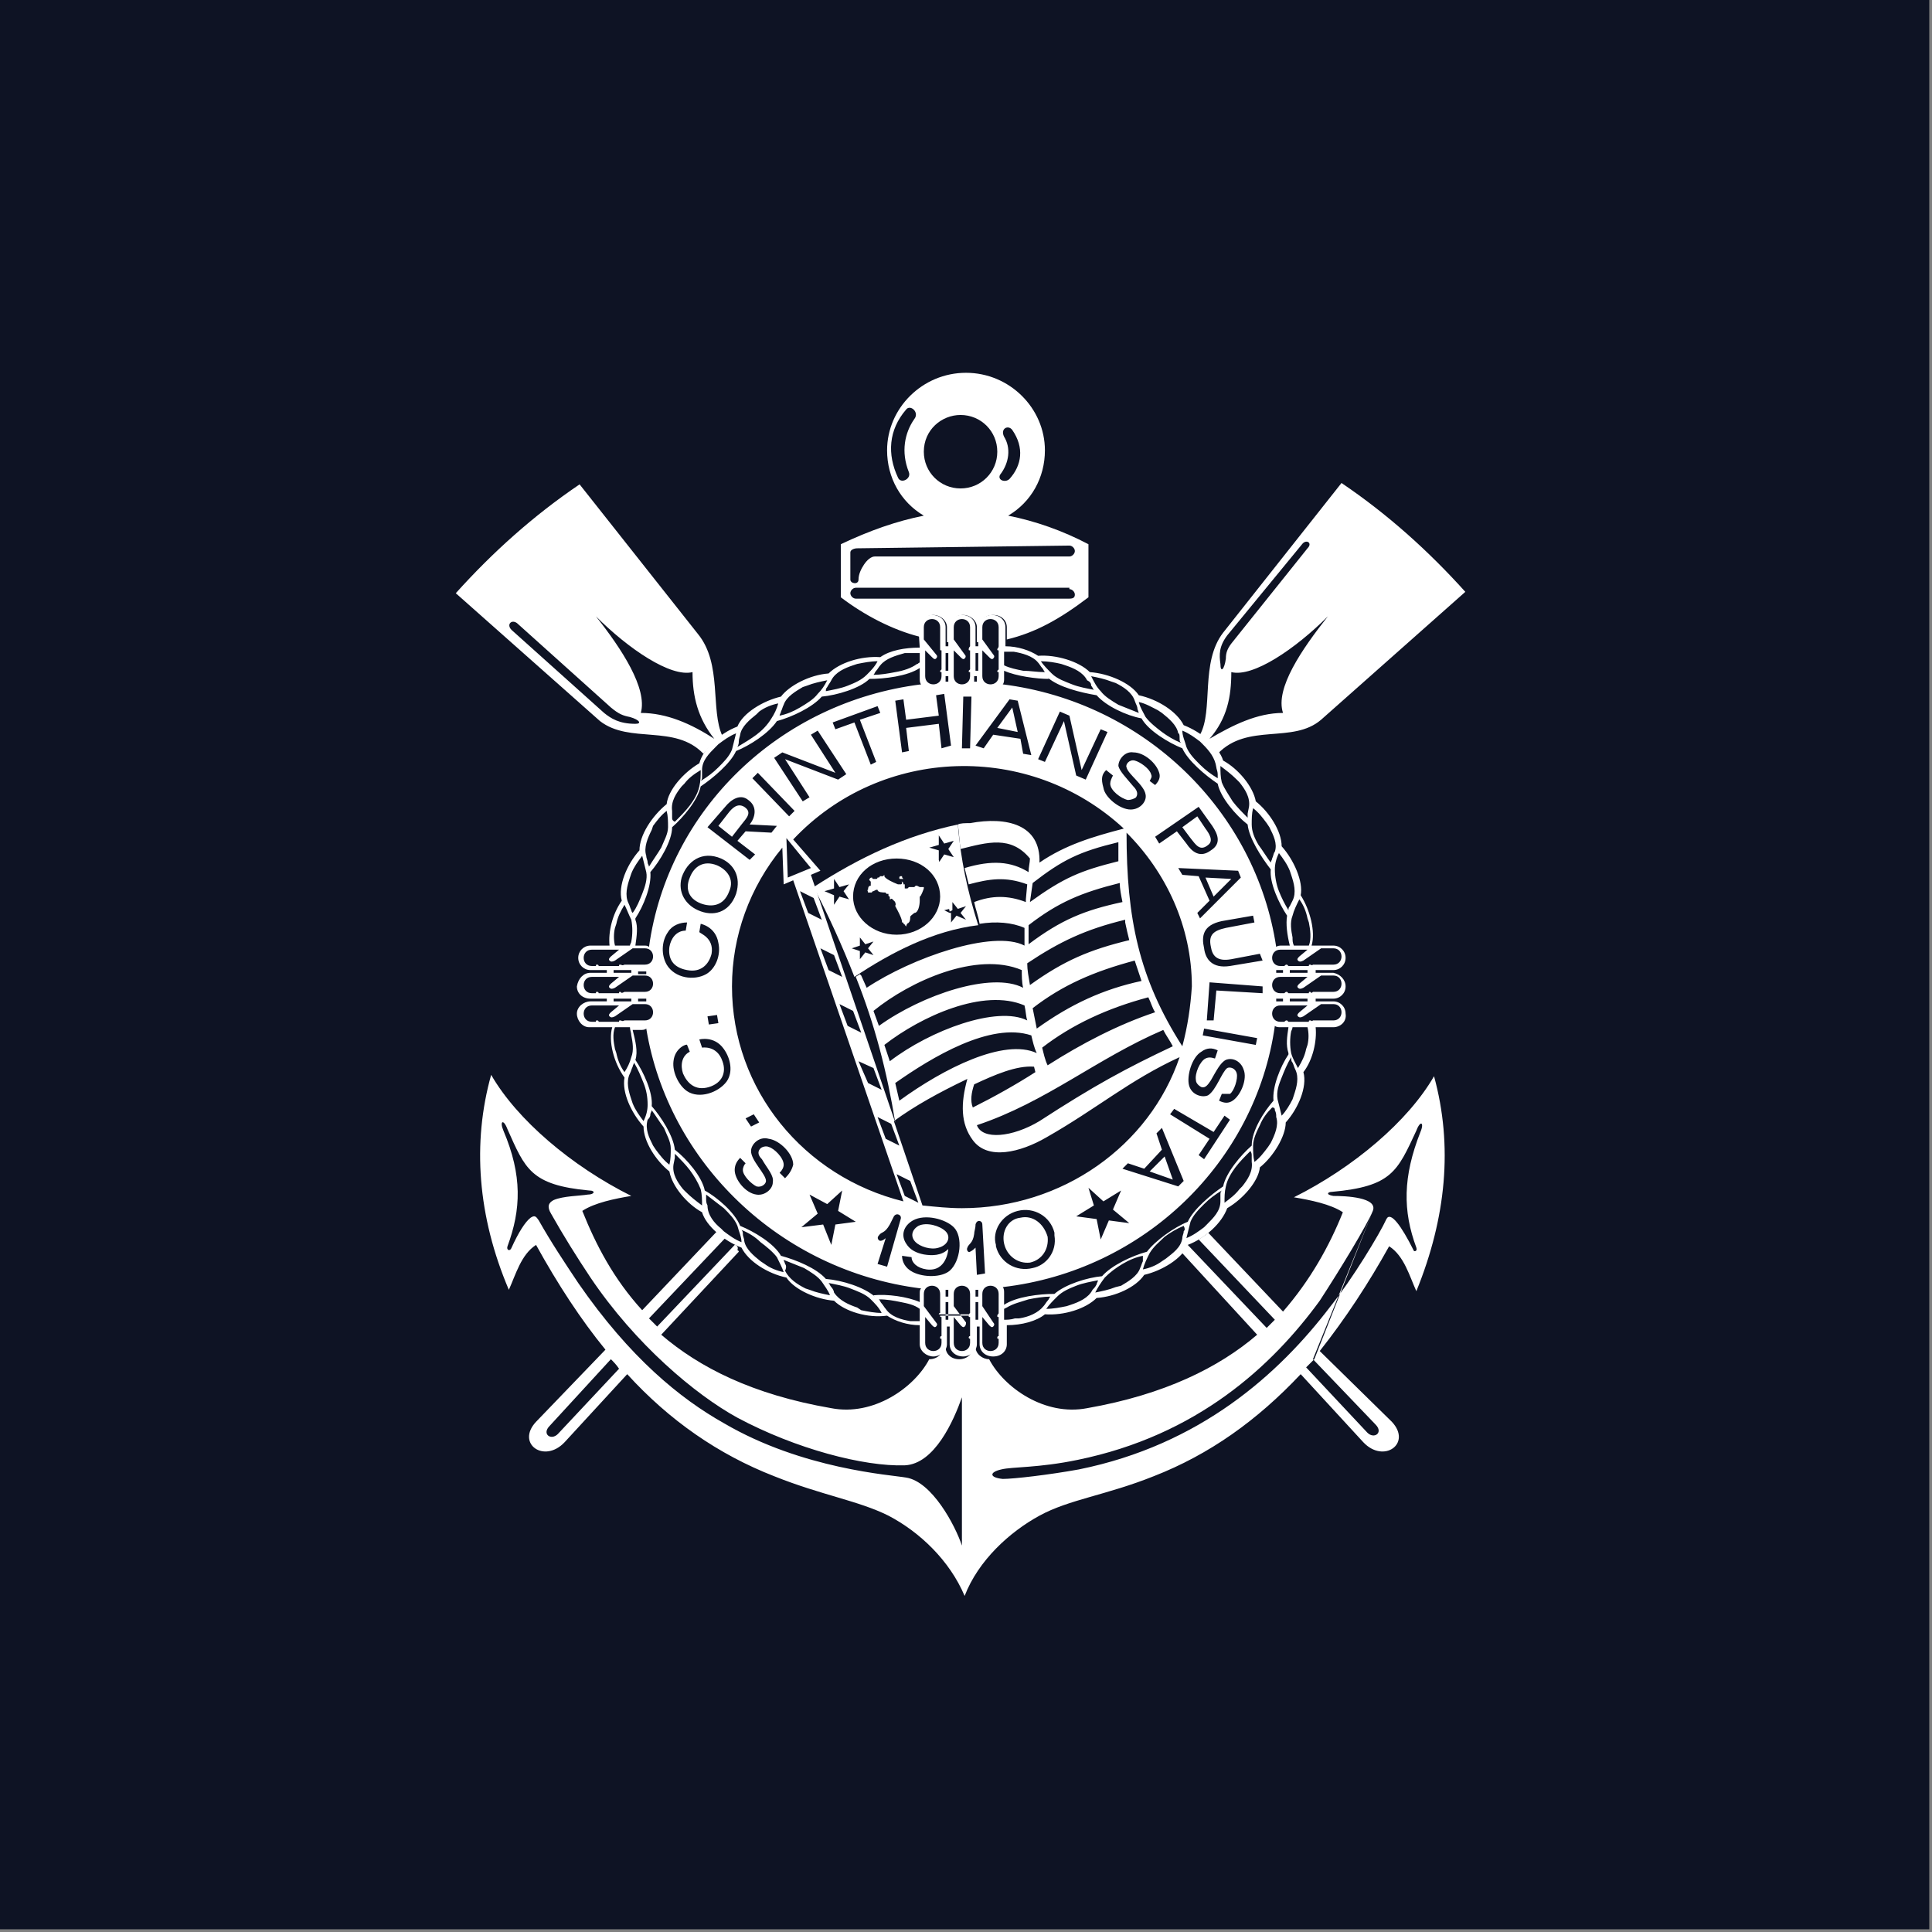 <?xml version="1.0" encoding="utf-8"?>
<!-- Generator: Adobe Illustrator 24.1.2, SVG Export Plug-In . SVG Version: 6.00 Build 0)  -->
<svg version="1.1" id="Layer_1" xmlns="http://www.w3.org/2000/svg" xmlns:xlink="http://www.w3.org/1999/xlink" x="0px" y="0px"
	 viewBox="0 0 142 142" style="enable-background:new 0 0 142 142;" xml:space="preserve">
<rect x="0" y="0" width="142" height="142" fill="#808080" stroke="none"/>
<style type="text/css">
	.st0{fill:#0E1324;}
	.st1{fill-rule:evenodd;clip-rule:evenodd;fill:#FFFFFF;}
	.st2{fill:#FFFFFF;}
</style>
<rect x="-0.2" y="-0.2" class="st0" width="142" height="142"/>
<path class="st1" d="M67.6,47.6c-1.1,0-2.2,0.2-2.9,0.7c-1.4-0.1-3,0.4-3.8,1.2c-1.4,0.1-2.9,0.9-3.5,1.7c-1.3,0.3-2.8,1.2-3.2,2.2
	c-1.3,0.5-2.5,1.6-2.8,2.7c-1.2,0.7-2.3,2-2.4,3C47.9,60,47,61.4,47,62.5c-0.9,1-1.6,2.6-1.3,3.7c-0.7,1-1,2.3-0.9,3.3h-1.4
	c-0.5,0-0.9,0.4-0.9,0.9s0.4,0.9,0.9,0.9h1.2v0.2h-1.2c-0.5,0-0.9,0.4-1,1c0,0.5,0.4,0.9,1,0.9h1.2v0.2h-1.2c-0.5,0-1,0.4-1,0.9
	s0.4,1,0.9,1c0,0,0,0,0,0H45c-0.3,1,0.1,2.6,0.9,3.7c-0.2,1.1,0.5,2.6,1.4,3.6c0,1.1,0.9,2.5,1.9,3.3c0.2,1.1,1.3,2.4,2.4,3
	c0.3,1,1.6,2.1,2.9,2.6c0.5,1,1.9,1.9,3.3,2.2c0.6,0.9,2.2,1.6,3.5,1.7c0.8,0.8,2.5,1.3,3.9,1.1c0.6,0.4,1.5,0.7,2.4,0.7v1.4
	c0,0.5,0.5,0.9,1,0.9c0.5,0,1-0.4,1-0.9v-1.3h0.2v1.3c0,0.5,0.4,0.9,1,0.9c0.5,0,1-0.4,1-0.9v-1.3h0.2v1.3c0,0.5,0.4,0.9,1,0.9
	c0.6,0,1-0.4,1-0.9v-1.4c1.1,0,2.2-0.3,2.8-0.8c1.4,0.1,3-0.4,3.8-1.2c1.4-0.1,2.9-0.8,3.5-1.7c1.3-0.3,2.8-1.2,3.2-2.2
	c1.3-0.5,2.5-1.6,2.9-2.7c1.2-0.7,2.3-2,2.4-3c1-0.8,1.9-2.3,1.9-3.3c0.9-1,1.6-2.6,1.3-3.7c0.7-0.9,1-2.3,0.9-3.3H98
	c0.5,0,1-0.4,0.9-1c0-0.5-0.4-0.9-0.9-0.9h-1.3v-0.2H98c0.5,0,0.9-0.4,0.9-0.9c0-0.5-0.4-0.9-0.9-1h-1.3v-0.2H98
	c0.5,0,0.9-0.4,0.9-0.9s-0.4-0.9-0.9-0.9h-1.6c0.3-1-0.1-2.6-0.8-3.7c0.2-1-0.5-2.6-1.4-3.6c0-1.1-0.9-2.5-1.9-3.3
	c-0.2-1.1-1.3-2.4-2.4-3c-0.3-1-1.6-2.1-2.9-2.6c-0.5-1-1.9-1.9-3.3-2.2c-0.6-0.9-2.2-1.6-3.6-1.7c-0.8-0.8-2.5-1.3-3.8-1.2
	c-0.6-0.4-1.5-0.7-2.4-0.7v-1.4c0-0.5-0.4-0.9-1-0.9c-0.5,0-1,0.4-1,0.9v1.4c0,0-0.1,0-0.1,0c0,0,0,0-0.1,0v-1.4
	c0-0.5-0.4-0.9-1-0.9c-0.6,0-1,0.4-1,0.9v1.4c0,0-0.1,0-0.1,0c0,0,0,0-0.1,0v-1.4c0-0.5-0.4-0.9-1-0.9c-0.5,0-1,0.4-1,0.9L67.6,47.6
	L67.6,47.6z M70.4,60.6c0.1,0.6,0.1,1.2,0.2,1.8c2-0.5,3.7-1,5.1,0.7c0,0.3-0.1,0.6-0.1,1c-1.3-0.8-2.7-0.9-4.7-0.3
	c0.1,0.4,0.2,0.8,0.3,1.2c1.5-0.4,2.7-0.6,4.3,0l-0.1,1.1c0,0.1,0,0.2,0,0.2c-1.3-0.5-2.5-0.5-3.8,0c0.1,0.5,0.3,1,0.4,1.6l0,0l0,0
	c1.2-0.2,2.4-0.1,3.3,0.3c0,0.4,0,0.9,0,1.3c-2.3-1.2-8.3,0.9-11.6,3.1l-0.4-0.9l-0.1-0.1c-0.1,0.1-0.2,0.1-0.3,0.2
	c1.4,3.5,2.3,7,2.9,10.7l-6.2-18.2l0.7-0.3l-2-2.3c6.5-6.9,17.4-7.2,24.3-0.8c-2.3,0.6-4.3,1.2-6.2,2.5c0.1-2.8-2.4-3.4-5.1-2.9
	C70.9,60.5,70.6,60.5,70.4,60.6L70.4,60.6z M46.4,66.9c-0.1-0.2-0.1-0.3-0.2-0.5c-0.3-0.6-0.1-1.3,0.1-1.9l0.1-0.3
	c0.2-0.5,0.5-0.9,0.8-1.3c0.1,0.4,0.2,0.8,0.3,1.2c0.1,0.5-0.1,1.1-0.3,1.6c-0.2,0.5-0.4,1-0.7,1.4C46.5,67.1,46.4,67,46.4,66.9
	L46.4,66.9z M65.7,82.4c1.5-1.1,3.3-2.1,5.4-3.1c-0.5,1.8-0.5,3.3,0.4,4.5c1.1,1.5,3.5,0.9,5.4-0.2c3.7-2.1,6.1-4.2,9.8-5.9
	c-2.2,6.5-8.6,11.1-16,11.1c-1,0-1.9-0.1-2.9-0.2L65.7,82.4z M86.9,76.9c-3.2-5-4.1-9.4-4.1-15.7c2.9,2.9,4.8,6.9,4.8,11.3
	C87.5,74,87.3,75.4,86.9,76.9L86.9,76.9z M66.4,88.3c-7.3-1.8-12.6-8.2-12.6-15.8c0-3.7,1.3-7.3,3.7-10.2l0.1,2.7l0.7-0.3L66.4,88.3
	L66.4,88.3z M71.6,50.1c0-0.1,0-0.1,0-0.2v-0.2h0.1c0,0,0.1,0,0.1,0v0.2c0,0.1,0,0.1,0,0.2H71.6z M73.7,50.3
	c0.1-0.1,0.1-0.3,0.1-0.4v-0.6c0.9,0.4,2.4,0.6,3.3,0.6l-0.1-0.1c0,0,0,0,0,0c0.8,0.7,2.4,1.1,3.6,1.3c0.7,0.8,2.2,1.5,3.3,1.7
	c0.5,0.9,2,1.8,3,2.2c0.4,0.9,1.7,2,2.6,2.6c0.2,1,1.3,2.3,2.2,3c0.1,1,1,2.4,1.7,3.3c-0.1,1,0.6,2.5,1.2,3.4
	c-0.1,0.6,0,1.4,0.2,2.2h-0.6c-0.1,0-0.3,0-0.4,0.1C92.3,59.6,84.1,51.6,73.7,50.3L73.7,50.3z M93.8,71.3c0.1,0,0.1,0,0.2,0h0.3v0.2
	h-0.3c-0.1,0-0.2,0-0.2,0C93.8,71.5,93.8,71.4,93.8,71.3L93.8,71.3z M93.8,73.4c0.1,0,0.1,0,0.2,0h0.3v0.2h-0.3c-0.1,0-0.2,0-0.2,0
	C93.8,73.5,93.8,73.5,93.8,73.4z M93.7,75.4c0.1,0.1,0.3,0.1,0.4,0.1h0.6c-0.1,0.7-0.2,1.3,0,1.9l0,0.1c-0.6,0.9-1.2,2.4-1.1,3.4
	c-0.7,0.8-1.6,2.2-1.6,3.3c-0.8,0.7-1.9,2-2.1,3c-0.9,0.6-2.2,1.7-2.6,2.6c-1,0.4-2.4,1.4-3,2.2c-1.1,0.3-2.6,1-3.3,1.8
	c-1.1,0.1-2.7,0.6-3.5,1.3c-1.1,0-2.8,0.2-3.7,0.8V95c0-0.1,0-0.3-0.1-0.4C84.1,93.4,92.3,85.4,93.7,75.4L93.7,75.4z M71.9,94.8
	c0,0.1,0,0.1,0,0.2v0.3h-0.2V95c0-0.1,0-0.1,0-0.2H71.9z M69.7,94.8c0,0.1,0,0.1,0,0.2v0.3h-0.2V95c0-0.1,0-0.1,0-0.2H69.7z
	 M67.7,94.7c-0.1,0.1-0.1,0.2-0.1,0.4v0.6c-0.9-0.4-2.4-0.6-3.4-0.5l0.1,0.1h0c-0.8-0.7-2.4-1.2-3.6-1.3c-0.7-0.8-2.2-1.4-3.3-1.7
	c-0.5-0.9-2-1.8-3-2.2c-0.4-1-1.7-2.1-2.6-2.6c-0.2-1-1.3-2.3-2.2-3c-0.1-1-1-2.4-1.7-3.2c0.1-1-0.6-2.5-1.2-3.4
	c0.2-0.6,0-1.4-0.2-2.2h0.6c0.1,0,0.3,0,0.4-0.1C49.1,85.4,57.3,93.4,67.7,94.7L67.7,94.7z M47.5,73.6c-0.1,0-0.1,0-0.2,0h-0.4v-0.2
	h0.4c0.1,0,0.1,0,0.2,0C47.5,73.5,47.5,73.5,47.5,73.6z M47.5,71.6c-0.1,0-0.1,0-0.2,0h-0.4v-0.2h0.4c0.1,0,0.1,0,0.2,0
	C47.5,71.4,47.5,71.5,47.5,71.6z M47.7,69.6c-0.1-0.1-0.2-0.1-0.4-0.1h-0.6c0.1-0.7,0.2-1.4,0-1.9l0-0.1c0.6-0.9,1.2-2.4,1.1-3.4
	c0.7-0.8,1.6-2.3,1.6-3.3c0.8-0.7,1.9-2,2.1-3c0.9-0.6,2.2-1.7,2.6-2.6c1-0.4,2.4-1.3,3-2.2c1.1-0.3,2.6-1,3.3-1.8
	c1.1-0.1,2.8-0.6,3.5-1.3c1.1,0,2.8-0.2,3.7-0.8v0.8c0,0.1,0,0.3,0.1,0.4C57.3,51.6,49.1,59.5,47.7,69.6L47.7,69.6z M69.5,50.1
	c0-0.1,0-0.1,0-0.2v-0.2h0.1c0,0,0.1,0,0.1,0v0.2c0,0.1,0,0.1,0,0.2H69.5z M67.6,48.7c-0.1,0-0.1,0.1-0.2,0.1
	c-0.4,0.3-1,0.5-1.6,0.6c-0.5,0.1-1.1,0.2-1.6,0.2c0.1-0.1,0.1-0.2,0.2-0.3c0.1-0.1,0.2-0.3,0.3-0.4c0.4-0.5,1.1-0.7,1.8-0.9l0.3,0
	c0.3,0,0.5,0,0.8,0V48.7z M73.8,47.9c0.1,0,0.3,0,0.4,0l0.3,0c0.6,0.1,1.4,0.3,1.8,0.8c0.1,0.1,0.2,0.3,0.3,0.4
	c0.1,0.1,0.1,0.2,0.2,0.3c-0.6,0-1.1-0.1-1.6-0.1c-0.5-0.1-1-0.2-1.4-0.4L73.8,47.9L73.8,47.9z M95,75.5h1.1c0.1,0.4,0.1,0.9,0,1.3
	L96,77.1c-0.1,0.5-0.3,0.9-0.6,1.4c-0.2-0.4-0.4-0.7-0.5-1.1c-0.1-0.5-0.1-1.1,0-1.6C95,75.6,95,75.5,95,75.5z M73.8,97v-0.8
	l0.2-0.1c0.5-0.3,1-0.4,1.6-0.6c0.5-0.1,1.1-0.2,1.6-0.2c-0.1,0.1-0.1,0.2-0.2,0.3c-0.1,0.1-0.2,0.3-0.3,0.4
	c-0.4,0.5-1.1,0.8-1.8,0.9l-0.3,0C74.3,97,74,97,73.8,97L73.8,97z M67.6,97.1c-0.1,0-0.3,0-0.4,0l-0.3,0c-0.6-0.1-1.4-0.3-1.8-0.9
	c-0.1-0.1-0.2-0.3-0.3-0.4c-0.1-0.1-0.1-0.2-0.2-0.3c0.6,0,1.1,0.1,1.6,0.2c0.5,0.1,1,0.2,1.4,0.5V97.1L67.6,97.1z M46.3,75.5
	c0,0.2,0.1,0.4,0.1,0.6c0.1,0.5,0.2,1.1,0,1.6c-0.1,0.4-0.3,0.8-0.5,1.1c-0.3-0.4-0.5-0.9-0.6-1.4l-0.1-0.3c-0.1-0.5-0.2-1.1,0-1.6
	H46.3z M46.3,69.5h-1.1c-0.1-0.4-0.1-0.9,0-1.3l0.1-0.3c0.1-0.5,0.3-0.9,0.6-1.4c0.2,0.4,0.3,0.7,0.5,1.1c0.1,0.5,0.1,1.1,0,1.6
	C46.4,69.3,46.3,69.4,46.3,69.5z M95.1,69.5c-0.1-0.2-0.1-0.4-0.1-0.6c-0.1-0.5-0.2-1.1,0-1.6c0.1-0.4,0.3-0.8,0.5-1.2
	c0.3,0.4,0.5,0.9,0.6,1.4l0.1,0.3c0.1,0.5,0.2,1.2,0,1.7L95.1,69.5z M47.6,63.4c0-0.2-0.1-0.3-0.1-0.5c-0.2-0.6,0.1-1.3,0.4-1.9
	l0.1-0.3c0.3-0.4,0.6-0.8,1-1.1c0.1,0.4,0.1,0.8,0.1,1.2c0,0.5-0.3,1-0.5,1.5c-0.3,0.5-0.6,0.9-0.9,1.4
	C47.7,63.6,47.6,63.5,47.6,63.4L47.6,63.4z M49.4,60.1c0-0.2,0-0.3,0-0.5c-0.1-0.7,0.3-1.3,0.7-1.8l0.2-0.2c0.3-0.4,0.7-0.7,1.2-1
	c0,0.4,0,0.8-0.1,1.2c-0.1,0.5-0.4,1-0.7,1.4c-0.3,0.4-0.7,0.8-1.1,1.2C49.4,60.3,49.4,60.2,49.4,60.1L49.4,60.1z M51.6,57.1
	c0-0.2,0-0.4,0-0.5c0-0.7,0.5-1.2,1-1.7l0.2-0.2c0.4-0.3,0.8-0.6,1.3-0.8c-0.1,0.4-0.2,0.8-0.3,1.2c-0.2,0.5-0.6,0.9-1,1.3
	c-0.4,0.4-0.8,0.7-1.3,1C51.6,57.3,51.6,57.2,51.6,57.1z M54.3,54.5c0-0.2,0.1-0.4,0.1-0.5c0.1-0.6,0.7-1.1,1.2-1.5l0.2-0.2
	c0.4-0.3,0.9-0.5,1.4-0.6c-0.1,0.4-0.3,0.8-0.5,1.1c-0.3,0.5-0.7,0.9-1.1,1.2c-0.4,0.3-0.9,0.6-1.4,0.9
	C54.3,54.7,54.3,54.6,54.3,54.5L54.3,54.5z M57.4,52.3c0.1-0.2,0.1-0.3,0.2-0.5c0.2-0.6,0.9-1,1.4-1.3l0.3-0.1
	c0.5-0.2,1-0.3,1.5-0.4c-0.2,0.4-0.4,0.7-0.7,1c-0.3,0.4-0.8,0.7-1.3,1c-0.5,0.3-1,0.5-1.5,0.6C57.3,52.5,57.4,52.4,57.4,52.3
	L57.4,52.3z M60.8,50.5c0.1-0.2,0.2-0.3,0.3-0.5c0.3-0.6,1-0.9,1.6-1.1l0.3-0.1c0.5-0.1,1-0.2,1.5-0.2c-0.2,0.4-0.5,0.7-0.8,1
	c-0.4,0.4-0.9,0.6-1.4,0.8c-0.5,0.2-1.1,0.3-1.6,0.4C60.7,50.7,60.7,50.6,60.8,50.5L60.8,50.5z M46.5,78.4c0-0.1,0.1-0.2,0.1-0.3
	c0.3,0.5,0.5,1,0.7,1.5c0.2,0.5,0.3,1,0.3,1.6c0,0.4-0.1,0.8-0.3,1.2c-0.3-0.4-0.6-0.8-0.8-1.3l-0.1-0.3c-0.2-0.6-0.4-1.3-0.1-1.9
	C46.4,78.7,46.4,78.6,46.5,78.4L46.5,78.4z M47.8,81.9c0-0.1,0.1-0.2,0.1-0.3c0.3,0.4,0.6,0.9,0.9,1.3c0.2,0.5,0.5,1,0.5,1.5
	c0,0.4,0,0.8-0.1,1.2c-0.4-0.3-0.7-0.7-1-1.1l-0.2-0.3c-0.3-0.6-0.6-1.2-0.4-1.9C47.7,82.2,47.8,82.1,47.8,81.9L47.8,81.9z
	 M49.6,85.1c0-0.1,0-0.2,0-0.3c0.4,0.4,0.8,0.8,1.1,1.2c0.3,0.4,0.6,0.9,0.8,1.4c0.1,0.4,0.1,0.8,0.1,1.2c-0.4-0.3-0.8-0.6-1.2-1
	l-0.2-0.2c-0.4-0.5-0.8-1.1-0.7-1.8L49.6,85.1L49.6,85.1z M51.9,88.1c0-0.1,0-0.2,0-0.3c0.4,0.3,0.9,0.7,1.3,1
	c0.4,0.4,0.8,0.8,1,1.3c0.1,0.4,0.3,0.8,0.3,1.2c-0.5-0.2-0.9-0.5-1.3-0.8l-0.2-0.2c-0.5-0.4-1-1-1-1.7
	C51.9,88.4,51.9,88.3,51.9,88.1L51.9,88.1z M54.6,90.7c0-0.1,0-0.2-0.1-0.3c0.5,0.2,1,0.5,1.4,0.9c0.4,0.3,0.9,0.7,1.2,1.1
	c0.2,0.4,0.4,0.8,0.5,1.1c-0.5-0.1-1-0.3-1.4-0.6l-0.3-0.2c-0.5-0.4-1.1-0.9-1.2-1.5C54.7,91,54.6,90.9,54.6,90.7L54.6,90.7z
	 M57.7,92.9c0-0.1-0.1-0.2-0.1-0.3c0.5,0.2,1,0.4,1.5,0.6c0.5,0.3,1,0.6,1.3,1c0.2,0.3,0.5,0.7,0.6,1c-0.5-0.1-1-0.2-1.5-0.4
	l-0.3-0.1c-0.6-0.3-1.2-0.7-1.5-1.3C57.8,93.2,57.8,93,57.7,92.9L57.7,92.9z M61.1,94.6c-0.1-0.1-0.1-0.2-0.2-0.3
	c0.5,0.1,1.1,0.2,1.6,0.4c0.5,0.2,1.1,0.4,1.5,0.8c0.3,0.3,0.6,0.6,0.8,1c-0.5,0-1-0.1-1.5-0.2L63,96.1c-0.6-0.2-1.3-0.5-1.7-1.1
	C61.3,94.9,61.2,94.7,61.1,94.6z M94.8,66.6c-0.1,0.1-0.1,0.2-0.1,0.3c-0.3-0.5-0.5-0.9-0.7-1.4c-0.2-0.5-0.3-1.1-0.3-1.6
	c0-0.4,0.1-0.8,0.3-1.2c0.3,0.4,0.6,0.8,0.8,1.3l0.1,0.3c0.2,0.6,0.4,1.3,0.1,1.9C95,66.2,94.9,66.4,94.8,66.6L94.8,66.6z
	 M93.5,63.1c0,0.1-0.1,0.2-0.1,0.3c-0.3-0.4-0.6-0.9-0.9-1.3c-0.3-0.5-0.5-1-0.5-1.5c0-0.4,0-0.8,0.1-1.2c0.4,0.3,0.7,0.7,1,1.1
	l0.2,0.3c0.3,0.6,0.6,1.2,0.4,1.8C93.6,62.7,93.6,62.9,93.5,63.1L93.5,63.1z M91.7,59.8c0,0.1,0,0.2,0,0.3c-0.4-0.4-0.8-0.8-1.1-1.2
	c-0.3-0.5-0.6-0.9-0.8-1.4c-0.1-0.4-0.1-0.8-0.1-1.2c0.4,0.3,0.8,0.6,1.2,1l0.2,0.2c0.4,0.5,0.8,1.1,0.7,1.8L91.7,59.8L91.7,59.8z
	 M89.5,56.9c0,0.1,0,0.2,0,0.3c-0.5-0.3-0.9-0.6-1.3-1c-0.4-0.4-0.8-0.8-1-1.3c-0.1-0.4-0.3-0.8-0.3-1.2c0.5,0.2,0.9,0.5,1.3,0.8
	l0.2,0.2c0.5,0.5,0.9,1,1,1.7C89.4,56.5,89.5,56.7,89.5,56.9L89.5,56.9z M86.7,54.3c0,0.1,0,0.2,0.1,0.3c-0.5-0.2-1-0.5-1.4-0.8
	c-0.4-0.3-0.9-0.7-1.2-1.1c-0.2-0.4-0.4-0.7-0.5-1.1c0.5,0.1,1,0.4,1.4,0.6l0.3,0.2c0.5,0.4,1.1,0.9,1.2,1.5
	C86.7,53.9,86.7,54.1,86.7,54.3L86.7,54.3z M83.6,52.1l0.1,0.3c-0.5-0.2-1-0.4-1.5-0.6c-0.5-0.3-1-0.6-1.3-1
	c-0.3-0.3-0.5-0.7-0.7-1.1c0.5,0.1,1,0.2,1.5,0.4l0.3,0.1c0.6,0.3,1.2,0.7,1.4,1.3C83.5,51.8,83.6,51.9,83.6,52.1L83.6,52.1z
	 M80.2,50.4c0.1,0.1,0.1,0.2,0.2,0.3c-0.5-0.1-1.1-0.2-1.6-0.4c-0.5-0.2-1.1-0.4-1.5-0.8c-0.3-0.3-0.6-0.6-0.8-0.9
	c0.5,0,1.1,0.1,1.5,0.2l0.3,0.1c0.6,0.2,1.3,0.5,1.6,1.1C80.1,50.1,80.2,50.2,80.2,50.4z M95,78.1c0.1,0.2,0.1,0.3,0.2,0.5
	c0.3,0.6,0.1,1.3-0.1,1.9L95,80.8c-0.2,0.4-0.5,0.9-0.8,1.2c-0.1-0.4-0.2-0.8-0.3-1.2c-0.1-0.6,0.1-1.1,0.3-1.6
	c0.2-0.5,0.4-1,0.7-1.5C94.9,77.9,94.9,78,95,78.1L95,78.1z M93.7,81.6c0.1,0.2,0.1,0.3,0.1,0.5c0.2,0.6-0.1,1.3-0.4,1.9l-0.2,0.3
	c-0.3,0.4-0.6,0.8-1,1.1c-0.1-0.4-0.1-0.8-0.1-1.2c0-0.5,0.3-1.1,0.5-1.5c0.2-0.5,0.5-0.9,0.9-1.3C93.7,81.4,93.7,81.5,93.7,81.6
	L93.7,81.6z M92,84.9c0,0.2,0,0.3,0,0.5c0.1,0.7-0.3,1.3-0.7,1.8l-0.2,0.2c-0.3,0.4-0.7,0.7-1.1,1c0-0.4,0-0.8,0.1-1.2
	c0.1-0.5,0.4-1,0.7-1.4c0.3-0.4,0.7-0.8,1.1-1.2C91.9,84.6,92,84.7,92,84.9z M89.7,87.8c0,0.2,0,0.4,0,0.5c0,0.7-0.5,1.2-1,1.7
	l-0.2,0.2c-0.4,0.3-0.8,0.6-1.3,0.8c0.1-0.4,0.2-0.8,0.3-1.2c0.2-0.5,0.6-0.9,1-1.3c0.4-0.4,0.8-0.7,1.3-1
	C89.7,87.6,89.7,87.7,89.7,87.8z M87,90.5c0,0.2-0.1,0.3-0.1,0.5c-0.1,0.7-0.7,1.1-1.2,1.5l-0.3,0.2c-0.4,0.3-0.9,0.5-1.4,0.6
	c0.1-0.4,0.3-0.8,0.5-1.2c0.3-0.5,0.7-0.8,1.1-1.2c0.4-0.3,0.9-0.6,1.4-0.8C87.1,90.3,87.1,90.4,87,90.5L87,90.5z M84,92.7
	c-0.1,0.2-0.1,0.3-0.2,0.5c-0.2,0.6-0.9,1-1.4,1.3L82,94.6c-0.5,0.2-1,0.3-1.5,0.4c0.2-0.4,0.4-0.7,0.7-1.1c0.4-0.4,0.8-0.7,1.3-1
	c0.5-0.3,1-0.5,1.5-0.6C84,92.5,84,92.6,84,92.7L84,92.7z M80.6,94.4c-0.1,0.2-0.2,0.3-0.3,0.4c-0.3,0.6-1,0.9-1.6,1.1l-0.3,0.1
	c-0.5,0.1-1,0.2-1.5,0.2c0.2-0.3,0.5-0.6,0.8-0.9c0.4-0.4,0.9-0.6,1.4-0.8c0.5-0.2,1.1-0.3,1.6-0.4C80.7,94.2,80.6,94.3,80.6,94.4
	L80.6,94.4z M71.7,48L71.7,48c0.1,0,0.1,0,0.2,0v1.3c0,0-0.1,0-0.1,0h-0.1V48L71.7,48z M69.7,48v1.3c0,0-0.1,0-0.1,0
	c0,0-0.1,0-0.1,0V48L69.7,48C69.6,48,69.7,48,69.7,48L69.7,48z M71.7,95.7h0.2V97h-0.2V95.7z M69.7,95.7V97h-0.2v-1.3H69.7z
	 M96.1,73.4v0.2h-1.3v-0.2H96.1z M96.1,71.5h-1.3v-0.2h1.3L96.1,71.5L96.1,71.5z M46.4,73.4v0.2h-1.3v-0.2H46.4z M46.4,71.5h-1.3
	v-0.2h1.3L46.4,71.5L46.4,71.5z M59.6,63.8l-1.7,0.7l-0.1-2.9L59.6,63.8L59.6,63.8z M65.9,86.3l1,0.5l0.6,1.6l-1-0.5L65.9,86.3z
	 M64.5,82.1l1,0.5l0.6,1.6l-1-0.5L64.5,82.1z M63.1,78l1.1,0.5l0.6,1.6l-1-0.5L63.1,78L63.1,78z M61.7,73.8l1,0.5l0.6,1.6l-1-0.5
	L61.7,73.8z M60.3,69.7l1,0.5l0.6,1.6l-1-0.5L60.3,69.7z M58.8,65.5l1,0.5l0.6,1.6l-1-0.5L58.8,65.5L58.8,65.5z M75.9,64.9
	c2.2-1.7,3.4-2.3,6.3-3c0,0.5,0,1,0,1.4c-2.8,0.7-4,1.2-6.5,3C75.7,66.3,75.8,65.6,75.9,64.9L75.9,64.9z M75.6,68
	c2.2-1.7,3.9-2.4,6.7-3.1c0,0.4,0.1,0.9,0.2,1.4c-2.8,0.6-4.5,1.3-6.9,3.1V68z M75.5,70.8c2.4-1.6,4.3-2.5,7.2-3.2l0,0.2
	c0.1,0.5,0.2,0.9,0.3,1.3c-2.9,0.7-4.8,1.5-7.3,3.3C75.6,71.8,75.5,71.3,75.5,70.8L75.5,70.8z M75.9,74.1c2.2-1.7,4.5-2.7,7.5-3.5
	l0.5,1.5c-2.8,0.6-5.2,1.7-7.7,3.5L75.9,74.1z M77,78.3c-0.2-0.4-0.3-0.9-0.4-1.3c2.2-1.7,4.8-2.9,7.8-3.7l0,0
	c0.2,0.4,0.3,0.8,0.5,1.1C82.2,75.3,79.5,76.7,77,78.3L77,78.3z M71.6,79.7c1.5-0.7,3.1-1.4,4.4-1.3l0.1,0.4c-1.4,0.9-3,1.8-4.6,2.6
	C71.3,80.9,71.4,80.3,71.6,79.7L71.6,79.7z M71.8,82.7c5.1-1.7,8.8-4.9,13.7-7c0.2,0.4,0.5,0.8,0.7,1.2c-3.4,1.6-5.8,2.9-9.8,5.5
	C74.4,83.6,72.2,83.8,71.8,82.7L71.8,82.7z M65.8,79.6c2.7-1.9,7-4.5,10-3.5c0.1,0.4,0.2,0.9,0.4,1.3c-2.4-1.1-6.8,1.1-10.1,3.5
	L65.8,79.6L65.8,79.6z M65,76.8c2.7-2.1,7.3-4.2,10.3-2.9c0.1,0.4,0.1,0.8,0.2,1.1c-2.2-1.1-7.1,0.7-10.1,3L65,76.8L65,76.8z
	 M64.2,74.3c2.7-2.2,7.6-4.4,10.9-3c0,0.4,0,0.9,0.1,1.3c-2.3-1.2-7.4,0.5-10.6,2.8L64.2,74.3z M71.8,93.7l-0.1-2
	c-0.1,0.1-0.2,0.2-0.4,0.3c-0.1,0.1-0.3-0.1-0.2-0.3c0.1-0.3,0.4-0.3,0.5-1c0-0.2,0.1-0.4,0.1-0.7c0.1-0.4,0.5-0.3,0.5,0l0.2,3.6
	L71.8,93.7L71.8,93.7z M52.8,75.2l-0.7,0.1L52,74.7l0.7-0.1L52.8,75.2L52.8,75.2z M55.8,82.5l-0.6,0.3l-0.4-0.6l0.6-0.3L55.8,82.5z
	 M57.7,86.6l-0.4-0.4c0.2-0.2,0.3-0.4,0.3-0.6c0-0.5-0.7-1.2-1.1-1.3c-0.2-0.1-0.5,0-0.6,0.1c-0.3,0.3-0.1,0.6,0.1,0.8
	c0.4,0.7,0.9,1.2,0.8,1.7c0,0.5-0.6,1-1.2,0.9c-0.8-0.1-1.6-1.1-1.6-1.8c0-0.3,0.1-0.6,0.4-0.9l0.4,0.4c-0.1,0.1-0.2,0.3-0.2,0.5
	c0,0.4,0.6,1,1,1.2c0.4,0.1,0.7-0.2,0.7-0.4c0-0.5-1.1-1.5-1.1-2.2c0-0.5,0.6-1.1,1.3-0.9c0.8,0.1,1.8,1.1,1.8,1.9
	C58.2,86,58,86.3,57.7,86.6L57.7,86.6z M54.8,61.1l-0.6,0.7l1.3,1l-0.4,0.4L52,60.8l1.3-1.5c0.4-0.5,1.1-1,1.7-0.5
	c0.7,0.5,0.5,1.3,0.1,1.8l2,0.1l-0.4,0.5L54.8,61.1L54.8,61.1z M53.5,59.8l-0.7,0.9l1,0.8l0.7-0.9c0.4-0.5,0.8-0.9,0.2-1.3
	C54.2,59,53.8,59.4,53.5,59.8L53.5,59.8z M51.4,76.4c0,0,1.1-0.3,1.8,0.7c0.5,0.7,0.7,1.7,0.2,2.4c-0.6,0.8-2,1.3-2.9,0.7
	c-0.6-0.4-1.1-1.4-1-2.2c0.1-1,1-1.3,1-1.2l0.2,0.5c-0.6,0.3-0.7,1-0.5,1.6c0.3,0.7,0.9,1.3,1.9,1s1.3-1.1,1-1.9
	c-0.4-1.2-1.5-1-1.5-1L51.4,76.4z M54.1,65.7c-0.5,1.4-1.7,1.7-2.8,1.2c-0.9-0.4-1.5-1.3-1.2-2.4c0.4-1.2,1.5-2,2.9-1.4
	C53.9,63.5,54.5,64.4,54.1,65.7L54.1,65.7z M51.5,66.4c0.8,0.3,1.7,0.2,2.1-0.9c0.4-0.9-0.2-1.6-0.9-1.9c-1-0.4-1.7,0.1-2,0.9
	C50.4,65.2,50.5,66,51.5,66.4L51.5,66.4z M58,60l-2.7-2.8l0.4-0.4l2.7,2.8L58,60L58,60z M59,58.9l-2.1-3.2l0.6-0.4l3.9,1.5L59.6,54
	l0.5-0.3l2.1,3.2l-0.6,0.4l-3.9-1.5l1.8,2.8L59,58.9L59,58.9z M63.2,52.9l1.2,3.1L64,56.2l-1.2-3.1l-1.4,0.5l-0.2-0.5l3.3-1.2
	l0.2,0.5L63.2,52.9z M66.3,55.3l-0.5-3.8l0.6-0.1l0.2,1.5l2.4-0.3l-0.2-1.5l0.6-0.1l0.5,3.8L69.2,55L69,53.2l-2.4,0.3l0.2,1.7
	L66.3,55.3z M70.7,55l0.1-3.8h0.6L71.3,55L70.7,55z M71.7,54.8l2.5-3.4l0.6,0.1l1,4l-0.6-0.1L75,54.3L73,54l-0.7,1L71.7,54.8
	L71.7,54.8z M73.3,53.5l1.5,0.3L74.4,52L73.3,53.5L73.3,53.5z M76.3,55.8l1.6-3.5l0.7,0.3l0.9,4l1.4-3l0.5,0.2l-1.6,3.5L79.1,57
	L78.2,53l-1.4,3L76.3,55.8L76.3,55.8z M84.9,61.5l3.2-2.2l1,1.4c0.4,0.6,0.7,1.3-0.1,1.8c-0.8,0.6-1.4,0.1-1.8-0.5l-0.7-0.9L85.2,62
	L84.9,61.5L84.9,61.5z M86.9,60.8l0.6,0.8c0.4,0.5,0.7,1,1.3,0.5c0.4-0.3,0.1-0.8-0.2-1.2L88,60L86.9,60.8z M86.6,63.8l4.4,0.2
	l0.2,0.5l-3,3L88,67.1l0.9-0.9l-0.8-1.8l-1.2-0.1L86.6,63.8z M88.6,64.5l0.6,1.4l1.3-1.3L88.6,64.5z M92.8,70.6L90.4,71
	c-1.3,0.2-1.8-0.5-1.9-1.3c-0.2-0.9-0.1-1.7,1.3-2l2.3-0.4l0.1,0.5l-2.1,0.4c-0.9,0.2-1.3,0.5-1.1,1.4c0.1,0.6,0.4,1.1,1.5,0.9
	l2.1-0.4L92.8,70.6L92.8,70.6z M88.9,72.2l3.9,0.3l0,0.5l-3.4-0.2L89.2,75l-0.5,0L88.9,72.2z M88.5,75.6l3.9,0.7l-0.1,0.5l-3.9-0.7
	L88.5,75.6L88.5,75.6z M88.9,83.7L86,81.9l0.3-0.4l2.9,1.7l0.8-1.2l0.4,0.3l-1.9,2.9l-0.4-0.3L88.9,83.7z M85.4,82.9l1.6,3.9
	l-0.4,0.4l-4.1-1.3l0.4-0.4l1.2,0.4l1.3-1.4L85,83.3L85.4,82.9L85.4,82.9z M85.6,85l-1.1,1.1l1.7,0.6L85.6,85z M66.3,92.3l0.7,0.1
	c0,0.4,0.4,0.8,1.1,0.9c1.5,0.2,1.6-1.5,1.6-1.5c-0.5,0.5-1.2,0.5-1.8,0.4c-0.5-0.1-1-0.3-1.3-0.8c-0.4-0.6-0.2-1.3,0.5-1.7
	c0.9-0.5,2.4-0.1,3,0.5c0.7,0.7,0.5,2.5-0.3,3.2c-0.6,0.5-1.9,0.5-2.7,0.1C66.5,93.2,66.3,92.7,66.3,92.3L66.3,92.3z M69.5,90.5
	c-0.4-0.4-1.4-0.7-2-0.4c-0.5,0.3-0.6,0.8-0.2,1.2c0.3,0.3,1.1,0.6,1.7,0.4C69.7,91.5,69.9,90.9,69.5,90.5L69.5,90.5z M64.5,92.9
	l0.6-1.9c0,0-0.2,0.2-0.4,0.2c-0.1,0-0.3-0.2-0.1-0.4c0.2-0.3,0.4-0.1,0.8-0.8c0.1-0.2,0.2-0.4,0.3-0.6c0.2-0.3,0.6-0.1,0.5,0.2
	l-1,3.5L64.5,92.9z M74.8,89c1.2-0.3,2.4,0.4,2.7,1.6c0,0,0,0.1,0,0.2c0.2,1.2-0.6,2.2-1.6,2.4c-1.2,0.3-2.4-0.4-2.7-1.6
	c0,0,0,0,0-0.1C72.9,90.5,73.6,89.3,74.8,89L74.8,89z M75,89.5c-0.9,0.1-1.4,1-1.2,1.9c0.2,0.9,1,1.5,1.9,1.4c0.9-0.2,1.4-1,1.3-1.9
	c0,0,0,0,0,0C76.7,89.9,75.9,89.3,75,89.5z M58.9,90.2l1.2-1l-0.6-1.4l1.3,0.7l1.1-1L61.6,89l1.3,0.8l-1.5,0.2l-0.3,1.5L60.5,90
	L58.9,90.2L58.9,90.2z M83,89.9l-1.5-0.2l-0.6,1.4l-0.3-1.5l-1.5-0.2l1.3-0.8L80,87.3l1.1,1l1.3-0.8l-0.6,1.4L83,89.9z M51.5,67.9
	c0,0,1.1,0.2,1.3,1.4c0.2,0.9-0.2,1.9-0.9,2.3c-0.9,0.5-2.3,0.3-2.9-0.7c-0.4-0.7-0.4-1.7,0.1-2.4c0.3-0.5,0.9-0.7,1.4-0.7l-0.1,0.6
	c-0.7,0-1.1,0.6-1.2,1.2c-0.1,0.8,0.2,1.5,1.3,1.7c1,0.2,1.6-0.4,1.8-1.2c0.2-1.2-0.9-1.5-0.9-1.6L51.5,67.9L51.5,67.9z M81.3,56.6
	l0.5,0.4c-0.1,0.2-0.2,0.4-0.2,0.6c0,0.5,0.8,1.1,1.3,1.2c0.2,0,0.5-0.1,0.6-0.2c0.2-0.3,0-0.6-0.2-0.8c-0.5-0.6-1-1.1-1.1-1.5
	c0-0.5,0.5-1.1,1.1-1c0.8,0,1.7,0.8,1.9,1.5c0.1,0.3,0,0.6-0.3,0.9l-0.4-0.3c0.1-0.2,0.2-0.3,0.1-0.5c-0.1-0.4-0.8-0.9-1.2-1
	c-0.4-0.1-0.7,0.3-0.6,0.5c0.1,0.5,1.3,1.3,1.4,2c0.1,0.5-0.4,1.1-1.1,1.1c-0.8,0-1.9-0.9-2-1.6C80.9,57.2,81,56.9,81.3,56.6
	L81.3,56.6z M89.5,77.2l-0.2,0.6c-0.3-0.1-0.5-0.1-0.7,0c-0.4,0.2-0.8,1.1-0.7,1.6c0,0.2,0.2,0.4,0.4,0.5c0.3,0.1,0.5-0.2,0.7-0.5
	c0.4-0.7,0.7-1.3,1.1-1.5c0.5-0.2,1.1,0.1,1.3,0.7c0.3,0.7-0.2,1.9-0.8,2.3c-0.3,0.2-0.6,0.2-1,0l0.2-0.5c0.2,0,0.4,0,0.6,0
	c0.3-0.2,0.6-1.1,0.5-1.5c-0.1-0.4-0.5-0.5-0.7-0.4c-0.4,0.3-0.8,1.6-1.4,2c-0.4,0.2-1.2,0-1.4-0.7c-0.2-0.7,0.2-2.1,0.9-2.5
	C88.7,77,89.1,77,89.5,77.2L89.5,77.2z M73.3,47.7c0,0.1,0,0.1,0.1,0.1v1.4c0,0-0.1,0.1-0.1,0.1c0,0.1,0,0.1,0.1,0.1v0.3
	c0,0.8-1.2,0.8-1.2,0v-1.9l0.5,0.5c0.1,0.1,0.2,0.2,0.3,0.1c0.1-0.1,0.1-0.2,0-0.3L72.2,47v-0.9c0-0.8,1.2-0.8,1.2,0v1.4
	C73.4,47.6,73.3,47.7,73.3,47.7z M71.2,47.7c0,0.1,0,0.1,0.1,0.1v1.4c0,0-0.1,0.1-0.1,0.1c0,0.1,0,0.1,0.1,0.1v0.3
	c0,0.8-1.2,0.8-1.2,0v-1.9l0.5,0.5c0.1,0.1,0.2,0.2,0.3,0.1c0.1-0.1,0.1-0.2,0-0.3L70.1,47v-0.9c0-0.8,1.2-0.8,1.2,0v1.4
	C71.2,47.6,71.2,47.7,71.2,47.7z M69.1,47.7c0,0.1,0,0.1,0.1,0.1v1.4c0,0-0.1,0.1-0.1,0.1c0,0.1,0,0.1,0.1,0.1v0.3
	c0,0.8-1.2,0.8-1.2,0v-1.9l0.5,0.5c0.1,0.1,0.2,0.2,0.3,0.1c0.1-0.1,0.1-0.2,0-0.3L67.9,47v-0.9c0-0.8,1.2-0.8,1.2,0v1.4
	C69.1,47.6,69.1,47.7,69.1,47.7z M45.6,70.9c-0.1,0-0.1,0-0.1,0.1H44c0-0.1-0.1-0.1-0.1-0.1c-0.1,0-0.1,0-0.1,0.1h-0.3
	c-0.8,0-0.8-1.2,0-1.2h2l-0.6,0.5c-0.1,0.1-0.2,0.2-0.1,0.3c0.1,0.1,0.2,0.1,0.4,0l1.3-0.9h0.9c0.8,0,0.8,1.2,0,1.2h-1.5
	C45.7,71,45.7,70.9,45.6,70.9z M45.6,72.9c-0.1,0-0.1,0-0.1,0.1H44c0-0.1-0.1-0.1-0.1-0.1c-0.1,0-0.1,0-0.1,0.1h-0.3
	c-0.8,0-0.8-1.2,0-1.2h2l-0.6,0.5c-0.1,0.1-0.2,0.2-0.1,0.3c0.1,0.1,0.2,0.1,0.4,0l1.3-0.9h0.9c0.8,0,0.8,1.2,0,1.2h-1.5
	C45.7,73,45.7,73,45.6,72.9z M45.6,75c-0.1,0-0.1,0-0.1,0.1H44c0-0.1-0.1-0.1-0.1-0.1c-0.1,0-0.1,0-0.1,0.1h-0.3
	c-0.8,0-0.8-1.2,0-1.2h2l-0.6,0.5c-0.1,0.1-0.2,0.2-0.1,0.3c0.1,0.1,0.2,0.1,0.4,0l1.3-0.9h0.9c0.8,0,0.8,1.2,0,1.2h-1.5
	C45.7,75.1,45.7,75,45.6,75z M96.3,70.9c-0.1,0-0.1,0-0.1,0.1h-1.5c0,0-0.1-0.1-0.1-0.1c-0.1,0-0.1,0-0.2,0.1h-0.3
	c-0.8,0-0.8-1.2,0-1.2h2l-0.6,0.5c-0.1,0.1-0.2,0.2-0.1,0.3c0.1,0.1,0.2,0.1,0.4,0l1.3-0.9h0.9c0.8,0,0.8,1.2,0,1.2h-1.5
	C96.4,71,96.4,70.9,96.3,70.9z M96.3,72.9c-0.1,0-0.1,0-0.1,0.1h-1.5c0,0-0.1-0.1-0.1-0.1c-0.1,0-0.1,0-0.2,0.1h-0.3
	c-0.8,0-0.8-1.2,0-1.2h2l-0.6,0.5c-0.1,0.1-0.2,0.2-0.1,0.3s0.2,0.1,0.4,0l1.3-0.9h0.9c0.8,0,0.8,1.2,0,1.2h-1.5
	C96.4,73,96.4,73,96.3,72.9z M96.3,75c-0.1,0-0.1,0-0.1,0.1h-1.5c0,0-0.1-0.1-0.1-0.1c-0.1,0-0.1,0-0.2,0.1h-0.3
	c-0.8,0-0.8-1.2,0-1.2h2l-0.6,0.5c-0.1,0.1-0.2,0.2-0.1,0.3c0.1,0.1,0.2,0.1,0.4,0l1.3-0.9h0.9c0.8,0,0.8,1.2,0,1.2h-1.5
	C96.4,75.1,96.4,75,96.3,75z M73.3,96.7c0,0.1,0,0.1,0.1,0.1v1.4c-0.1,0-0.1,0.1-0.1,0.1c0,0.1,0,0.1,0.1,0.1v0.3
	c0,0.8-1.2,0.8-1.2,0v-1.9l0.5,0.6c0.1,0.1,0.2,0.2,0.3,0.1c0.1-0.1,0.1-0.2,0-0.3c0,0,0,0,0,0L72.2,96v-0.9c0-0.8,1.2-0.8,1.2,0
	v1.4C73.4,96.6,73.3,96.6,73.3,96.7z M71.2,96.7c0,0.1,0,0.1,0.1,0.1v1.4c-0.1,0-0.1,0.1-0.1,0.1c0,0.1,0.1,0.1,0.1,0.1v0.3
	c0,0.8-1.2,0.8-1.2,0v-1.9l0.5,0.6c0.1,0.1,0.2,0.2,0.3,0.1c0.1-0.1,0.1-0.2,0.1-0.3c0,0,0,0,0,0L70.1,96v-0.9c0-0.8,1.2-0.8,1.2,0
	v1.4C71.2,96.6,71.2,96.6,71.2,96.7h-2.1c0,0.1,0,0.1,0.1,0.1v1.4c-0.1,0-0.1,0.1-0.1,0.1c0,0.1,0,0.1,0.1,0.1v0.3
	c0,0.8-1.2,0.8-1.2,0v-1.9l0.5,0.6c0.1,0.1,0.2,0.2,0.3,0.1c0.1-0.1,0.1-0.2,0-0.3c0,0,0,0,0,0L67.9,96v-0.9c0-0.8,1.2-0.8,1.2,0
	v1.4c-0.1,0-0.1,0.1-0.1,0.1H71.2z"/>
<path class="st1" d="M54,91.5l-5.7,6c-0.2-0.2-0.4-0.4-0.6-0.6l5.6-5.9c-0.2-0.1-0.4-0.3-0.6-0.5l-5.5,5.8c-2.1-2.3-3.4-4.8-4.4-7.3
	c0.9-0.6,2.4-0.9,3.6-1.1c-4.4-2.2-8.4-5.6-10.3-8.9c-1.4,5-1,10.4,1.3,15.8c0.5-1.1,0.9-2.6,2-3.3c1.6,2.9,3.3,5.5,5.1,7.7
	l-5.1,5.3c-1.5,1.6,0.6,3.1,2.1,1.5l4.6-5c3.1,3.4,6.7,5.9,10.8,7.5c3.5,1.4,6.2,1.8,8.4,2.9c2.3,1.2,4.5,3.3,5.6,5.9
	c1-2.6,3.3-4.7,5.5-5.9c2.2-1.2,4.9-1.5,8.4-2.9c4.1-1.6,7.6-4.1,10.8-7.5l4.6,5c1.5,1.6,3.6,0.1,2.1-1.5L97,99.3
	c1.9-2.4,3.6-5,5.1-7.7c1.1,0.7,1.5,2.2,2,3.3c2.2-5.4,2.7-10.7,1.3-15.8c-1.9,3.3-5.9,6.7-10.3,8.9c1.2,0.2,2.7,0.5,3.6,1.1
	c-1,2.5-2.4,5-4.4,7.3l-5.5-5.8c-0.2,0.2-0.4,0.3-0.7,0.5l5.6,5.9l-0.6,0.6l-5.8-6.1c0,0-0.1,0-0.2,0.1c-0.1,0.1-0.2,0.3-0.3,0.4
	l5.6,6.1c-2.8,2.4-6.8,4.4-12.5,5.4c-3.1,0.6-6.1-1.5-7.2-3.6h0c-0.5,0-1-0.4-1-0.9v-0.6h-0.2v0.6c0,0.5-0.4,0.9-1,0.9
	c-0.6,0-1-0.4-1-0.9v-0.6h-0.2v0.6c0,0.5-0.4,0.9-1,0.9h0c-1.1,2.1-4.1,4.2-7.2,3.6c-5.8-1-9.7-3-12.5-5.4l5.7-6.1
	c0,0,0-0.1-0.1-0.1C54.3,91.6,54.1,91.5,54,91.5L54,91.5z M44.9,99.9c0.2,0.2,0.4,0.4,0.6,0.7l-4.5,4.8c-0.5,0.5-1.2,0-0.6-0.6
	L44.9,99.9L44.9,99.9z M43.4,93.9c3.3,4.9,7.7,8.6,10.8,10.3c4.3,2.3,9.3,3.6,12.3,3.5c2.2-0.1,3.6-3.3,4.2-5v10.9
	c-0.5-1.5-2.2-4.7-4.1-5c-1.1-0.2-7.6-0.6-13.4-4c-3.2-1.8-6.9-4.8-10.7-10.3c-1-1.5-2-3-2.9-4.6c-0.2-0.3-0.3-0.4-0.6-0.2
	c-0.4,0.3-0.9,1.1-1.4,2.2c-0.1,0.3-0.4,0.2-0.3-0.1c1-2.7,1.1-5.2-0.3-8.5c-0.3-0.7,0-0.9,0.3-0.1c1.3,2.9,1.7,4.1,6,4.5
	c0.5,0,0.4,0.3-0.1,0.3c-0.6,0.1-1.8,0.1-2.5,0.4c-0.4,0.2-0.5,0.5-0.2,1C41.4,90.8,42.4,92.4,43.4,93.9L43.4,93.9z M100.9,89
	c0.4-1-2-1.1-2.9-1.1c-0.6-0.1-0.4-0.3-0.1-0.3c4.4-0.4,4.8-1.5,6.2-4.5c0.3-0.8,0.6-0.6,0.3,0.1c-1.3,3.3-1.3,5.8-0.3,8.5
	c0.1,0.3-0.2,0.3-0.2,0.2c-0.9-1.8-1.7-2.9-2-2.3c-0.5,1.1-2.5,4.4-4.1,6.4c-3.8,5-9.6,10.2-18.5,12c-2.2,0.4-4.8,0.7-5.6,0.7
	c-1-0.1-1-0.5-0.1-0.7c0.8-0.2,2.7-0.1,5.6-0.7c8.8-1.8,14.3-6.9,17.8-11.7C98.5,93.3,100.5,90,100.9,89l-4.4,10.9l4.6,4.8
	c0.6,0.6-0.1,1.1-0.6,0.6l-4.5-4.8c0.2-0.2,0.4-0.4,0.6-0.6L100.9,89z"/>
<path class="st1" d="M51.7,55.4c0.4-0.5,0.9-1,1.4-1.3c-0.9-1.9,0-5.3-1.8-7.5l-8.7-11c-3.4,2.3-6.4,5-9.1,8l10.6,9.4
	C46.3,54.7,49.6,53.2,51.7,55.4L51.7,55.4z M43.8,45.3c2.4,2.4,5.5,4.5,7.1,4.1c0,1.8,0.4,3.4,1.6,4.9c-1.7-1.1-3.5-1.9-5.4-1.9
	C47.6,50.6,45.7,47.7,43.8,45.3L43.8,45.3z M37.6,46.3c-0.4-0.4,0-0.8,0.4-0.5l6.9,6.2c0.6,0.5,0.9,0.6,1.4,0.7
	c0.7,0.2,0.9,0.5,0.4,0.5c-1.2,0-1.8-0.4-2.3-0.8L37.6,46.3L37.6,46.3z M88.2,54c0.6,0.4,1,0.9,1.3,1.4l0,0c2.2-2.3,5.5-0.7,7.6-2.5
	l10.6-9.4c-2.7-3-5.7-5.7-9.1-8l-8.7,11C88.2,48.7,89.2,52.2,88.2,54L88.2,54z M95.7,40c0.3-0.4,0.8-0.1,0.4,0.3l-5.6,7
	c-0.3,0.4-0.4,0.7-0.4,1.1c-0.1,0.8-0.4,1.1-0.4,0.4c-0.1-0.7-0.1-1.3,0.5-2.1L95.7,40L95.7,40z M97.6,45.3
	c-1.9,2.4-3.9,5.3-3.3,7.1c-1.9,0-3.7,0.9-5.4,1.9c1.3-1.5,1.6-3.1,1.6-4.9C92.1,49.8,95.2,47.7,97.6,45.3L97.6,45.3z M67.6,46.8
	v-0.7c0-0.5,0.5-0.9,1-0.9c0.5,0,1,0.4,1,0.9v1.1c0.1,0,0.1,0,0.2,0v-1.1c0-0.5,0.4-0.9,1-0.9c0.5,0,1,0.4,1,0.9v1.1h0.2v-1.1
	c0-0.5,0.4-0.9,1-0.9c0.6,0,1,0.4,1,0.9V47c2.1-0.5,3.9-1.5,6-3.1V40c-1.9-1-3.9-1.7-5.9-2.1c1.7-1,2.7-2.8,2.7-4.8
	c0-3.1-2.6-5.7-5.8-5.7c-3.2,0-5.8,2.6-5.8,5.7c0,2,1,3.8,2.7,4.8c-2,0.4-4,1.1-6.1,2.1v3.9C63.5,45.2,65.6,46.3,67.6,46.8
	L67.6,46.8z M70.6,30.5c1.5,0,2.7,1.2,2.7,2.7c0,1.5-1.2,2.7-2.7,2.7c-1.5,0-2.7-1.2-2.7-2.7C67.9,31.6,69.2,30.5,70.6,30.5z
	 M67.2,30.8c-0.7,1-1,2.4-0.4,3.9c0.2,0.5-0.6,0.9-0.8,0.4c-0.8-1.7-0.7-3.5,0.6-5C66.9,29.7,67.6,30.3,67.2,30.8z M73.8,32.1
	c-0.3-0.6,0.3-0.9,0.6-0.5c0.9,1.3,0.7,2.6-0.2,3.6c-0.3,0.3-0.9,0.1-0.7-0.3C74.2,34,74.3,32.9,73.8,32.1L73.8,32.1z M78.6,40.1
	c0.2,0,0.4,0.2,0.4,0.4c0,0.2-0.2,0.4-0.4,0.4H64.3c-0.3,0-0.6,0.3-0.8,0.6c-0.2,0.3-0.4,0.7-0.4,1.1c0,0.4-0.6,0.3-0.6,0v-2
	c0-0.2,0.3-0.3,0.5-0.3L78.6,40.1v3.2c0.2,0,0.4,0.2,0.4,0.4S78.9,44,78.6,44H62.9c-0.2,0-0.4-0.2-0.4-0.4s0.2-0.4,0.4-0.4h15.7
	L78.6,40.1L78.6,40.1z"/>
<g>
	<polygon class="st2" points="69.7,67.1 69.9,67.8 69.9,67.8 69.9,67.1 	"/>
	<polygon class="st2" points="69.7,66.8 69.7,66.8 69.7,67.1 69.7,67.1 	"/>
	<path class="st2" d="M70.4,60.6L70.4,60.6c-3.8,0.8-7.2,2.4-10.6,4.6c1.1,2.1,2.1,4.3,3,6.6c2.7-1.8,5.8-3.4,9.1-3.8
		C71.1,65.5,70.6,63.1,70.4,60.6z M62.4,66.1l-0.7-0.2l-0.4,0.6v-0.7l-0.7-0.3l0.7-0.2l0-0.7l0.4,0.6l0.7-0.2L62,65.5L62.4,66.1z
		 M64.2,70.2L63.6,70l-0.4,0.5l0-0.6l-0.6-0.2l0.6-0.2v-0.6l0.4,0.5l0.6-0.2l-0.4,0.5L64.2,70.2z M65.9,68.7c-1.8,0-3.2-1.3-3.2-2.8
		c0-1.6,1.4-2.8,3.2-2.8c1.8,0,3.2,1.2,3.2,2.8C69.1,67.4,67.7,68.7,65.9,68.7z M70.3,67.3l-0.4,0.5l-0.1-0.7l-0.4-0.2l0.4-0.1
		l-0.8-3.6l0,0l0,0v-0.7l-0.7-0.2l0.7-0.2l0-0.7l0.4,0.6l0.7-0.2l-0.4,0.6l0.4,0.6l-0.7-0.2l-0.4,0.6l0.8,3.6l0.2-0.1l0-0.6l0.4,0.5
		l0.6-0.2l-0.4,0.5l0.4,0.5L70.3,67.3z"/>
</g>
<path class="st1" d="M66.3,64.4c0,0-0.1,0-0.1,0c0,0,0,0,0,0c0,0,0,0,0,0c0,0-0.1,0-0.1,0.1c0,0,0,0,0,0c0,0.1,0,0.1,0.1,0.1
	c0,0,0,0,0.1,0c0,0,0.1,0,0.1,0C66.3,64.5,66.3,64.5,66.3,64.4C66.3,64.4,66.3,64.4,66.3,64.4z M66.3,67.8
	C66.3,67.8,66.3,67.8,66.3,67.8c0.1,0,0.1,0,0.1,0.1l0,0l0,0c0,0,0,0,0,0c0.1,0,0.1,0.1,0.2,0.2c0,0,0,0,0,0c0,0,0,0,0,0
	c0,0,0,0,0,0c0-0.1,0.1-0.2,0.1-0.3c0,0,0,0,0,0h0v0c0,0,0,0,0,0c0,0,0,0,0,0l0,0c0,0,0,0,0,0.1c0,0,0,0,0,0c0,0,0,0,0,0
	c0,0,0,0,0,0h0c0,0,0,0,0,0l0,0c0,0,0.1-0.1,0.1-0.1c0.1-0.1,0.1-0.3,0.1-0.4v0l0,0c0,0,0,0,0,0c0,0,0,0,0,0l0,0c0,0,0,0,0,0
	c0-0.1,0.2-0.2,0.3-0.3c0,0,0,0,0,0l0,0c0,0,0,0,0,0s0,0,0,0h0c0,0,0,0,0,0c0.3,0,0.4-0.6,0.4-0.9c0,0,0-0.1,0-0.1
	c0-0.1,0-0.1,0-0.2v0l0,0c0,0,0,0,0,0c0.1,0,0.3-0.6,0.3-0.6c0,0,0,0,0,0h0c0,0,0,0,0,0c0,0,0,0,0,0c0,0,0,0,0,0h0c0,0,0,0,0,0
	c0,0,0,0,0-0.1l0,0l0,0h0c0,0,0,0,0,0c0,0,0,0,0,0h0c0,0,0,0-0.1,0c0,0-0.1,0-0.1,0v0c0,0,0,0-0.1,0c0,0,0,0,0,0
	c0,0-0.2-0.1-0.2-0.1c0,0,0,0,0,0c0,0,0,0,0,0h0c0,0,0,0,0,0l0,0c0,0,0,0,0,0h0c0,0,0,0,0,0c0,0,0,0,0,0c0,0,0,0,0,0l0,0h0v0h-0.1
	c0,0-0.1,0.1-0.1,0.1c0,0,0,0,0,0h0c0,0,0,0,0,0l0,0l0,0v0h0c0,0,0,0,0,0l0,0l0,0c0,0,0,0,0,0h-0.1c0,0,0,0,0,0h-0.3
	c0,0-0.1,0.1-0.1,0.1v0h0v0l0,0l0,0c0,0-0.1,0-0.1,0c0,0-0.1,0-0.1,0c0,0,0,0,0,0l0,0c0,0,0,0,0,0v0c0,0,0,0,0,0v0c0,0,0,0,0,0v0
	c0,0,0,0,0,0c0,0,0,0,0,0c0,0,0,0,0,0c0,0,0,0,0,0l0,0v0h0c0,0,0,0,0,0h0l0,0c0,0,0,0,0,0c0,0,0,0,0,0l0,0c0,0,0,0,0,0v0
	c0,0,0,0,0-0.1c0,0,0-0.1,0-0.1l0,0c0,0,0,0,0,0v0c0,0,0,0,0,0l0,0v0c0,0,0,0,0,0c0,0,0,0,0,0c0,0,0,0,0-0.1c0,0-0.1,0-0.1,0
	c0,0,0-0.1,0-0.1l0,0l0,0c0,0,0,0,0,0l0,0c-0.2-0.2-0.1-0.1-0.1,0v0c0,0,0,0.1-0.1,0.1c0,0,0,0,0,0c0,0,0,0,0,0l0,0c0,0,0,0,0,0
	c0,0,0,0,0,0l0,0c0,0,0,0,0,0v0c0,0-0.1,0-0.1,0c0,0,0,0,0,0h0c0,0,0,0,0,0c0,0,0,0,0,0c0,0,0,0,0,0l0,0v0h0l0,0c0,0,0,0,0,0
	c0,0-0.1,0-0.1,0l0,0c0,0,0,0,0,0h0c0,0,0,0,0,0c0,0,0,0,0,0c0,0,0,0,0,0h0v0c0,0,0,0,0,0h0C65,64.6,65,64.4,65,64.4
	c0-0.1,0-0.1,0-0.1l0,0v0c0,0,0,0,0,0c0,0-0.1,0.1-0.1,0.1c0,0,0,0,0,0c0,0,0,0,0,0l0,0h0c0,0,0,0,0,0c0,0,0,0,0,0v0c0,0,0,0,0,0h0
	l0,0v0c0,0,0,0-0.1,0h-0.2c0,0,0,0,0,0h0c0,0,0,0,0,0h0v0c0,0,0,0,0,0c0,0,0,0,0,0v0c0,0,0,0,0,0c0.1,0,0.1,0,0,0.1c0,0,0,0-0.1,0
	c0,0,0,0.1-0.1,0.1c0,0,0,0-0.1,0l0,0h-0.1c0,0-0.1,0-0.1-0.1v0c0,0,0,0,0,0l0,0c-0.1,0-0.1,0-0.2,0.1h0v0c0,0,0,0,0,0c0,0,0,0,0,0
	H64c0,0,0,0,0,0c-0.2,0-0.1,0.1,0,0.2h0c0,0,0,0,0,0c0,0,0,0,0,0l0,0.3c0,0,0,0,0,0c-0.2,0-0.2,0.2-0.2,0.3c0,0,0,0,0,0
	c-0.1,0,0,0.1,0,0.2c0,0,0,0,0.1,0c0,0,0,0,0,0c0,0,0,0,0,0h0v0c0,0,0,0,0,0l0,0c0,0,0.1,0,0.1,0l0,0h0c0.1,0,0.1,0,0.1-0.1l0,0v0
	c0,0,0,0,0,0c0,0.1,0,0,0.1,0c0,0,0,0,0,0v0c0,0,0,0,0,0c0,0,0,0,0,0c0,0,0.2-0.1,0.2-0.1c0,0,0,0,0,0l0,0l0,0l0,0c0,0,0,0,0,0l0,0
	c0,0,0,0,0,0c0,0,0,0,0,0c0.1,0,0.1,0,0.1,0v0c0,0.2,0.4,0.2,0.6,0.2c0,0,0.1,0,0,0c0,0,0,0,0,0c0,0,0,0,0,0v0c0,0,0,0,0,0
	c0,0,0,0.1,0.1,0.1c0,0,0.1,0,0.1,0l0,0v0c0,0,0,0,0,0c0,0,0,0,0,0.1c0,0.1,0.1,0.1,0.1,0.1c0,0,0,0,0,0.1c0,0,0,0,0,0c0,0,0,0,0,0
	c0,0,0,0,0,0v0c0,0,0,0,0,0c0,0,0,0,0,0v0c0,0,0,0,0,0l0,0c0,0,0,0,0,0l0,0c0,0,0,0,0,0l0,0l0,0c0,0,0,0.1,0,0.1c0,0,0,0,0,0
	c0.1,0,0.1-0.1,0.2,0l0.2,0.2c0,0,0,0,0,0v0.1c0,0,0,0,0,0c0,0,0,0,0,0v0c0,0,0,0,0,0c0.1,0,0,0.1,0,0.2c0,0,0,0,0,0l0,0
	C66.3,67.5,66.3,67.7,66.3,67.8C66.2,67.8,66.2,67.8,66.3,67.8L66.3,67.8z"/>
</svg>

